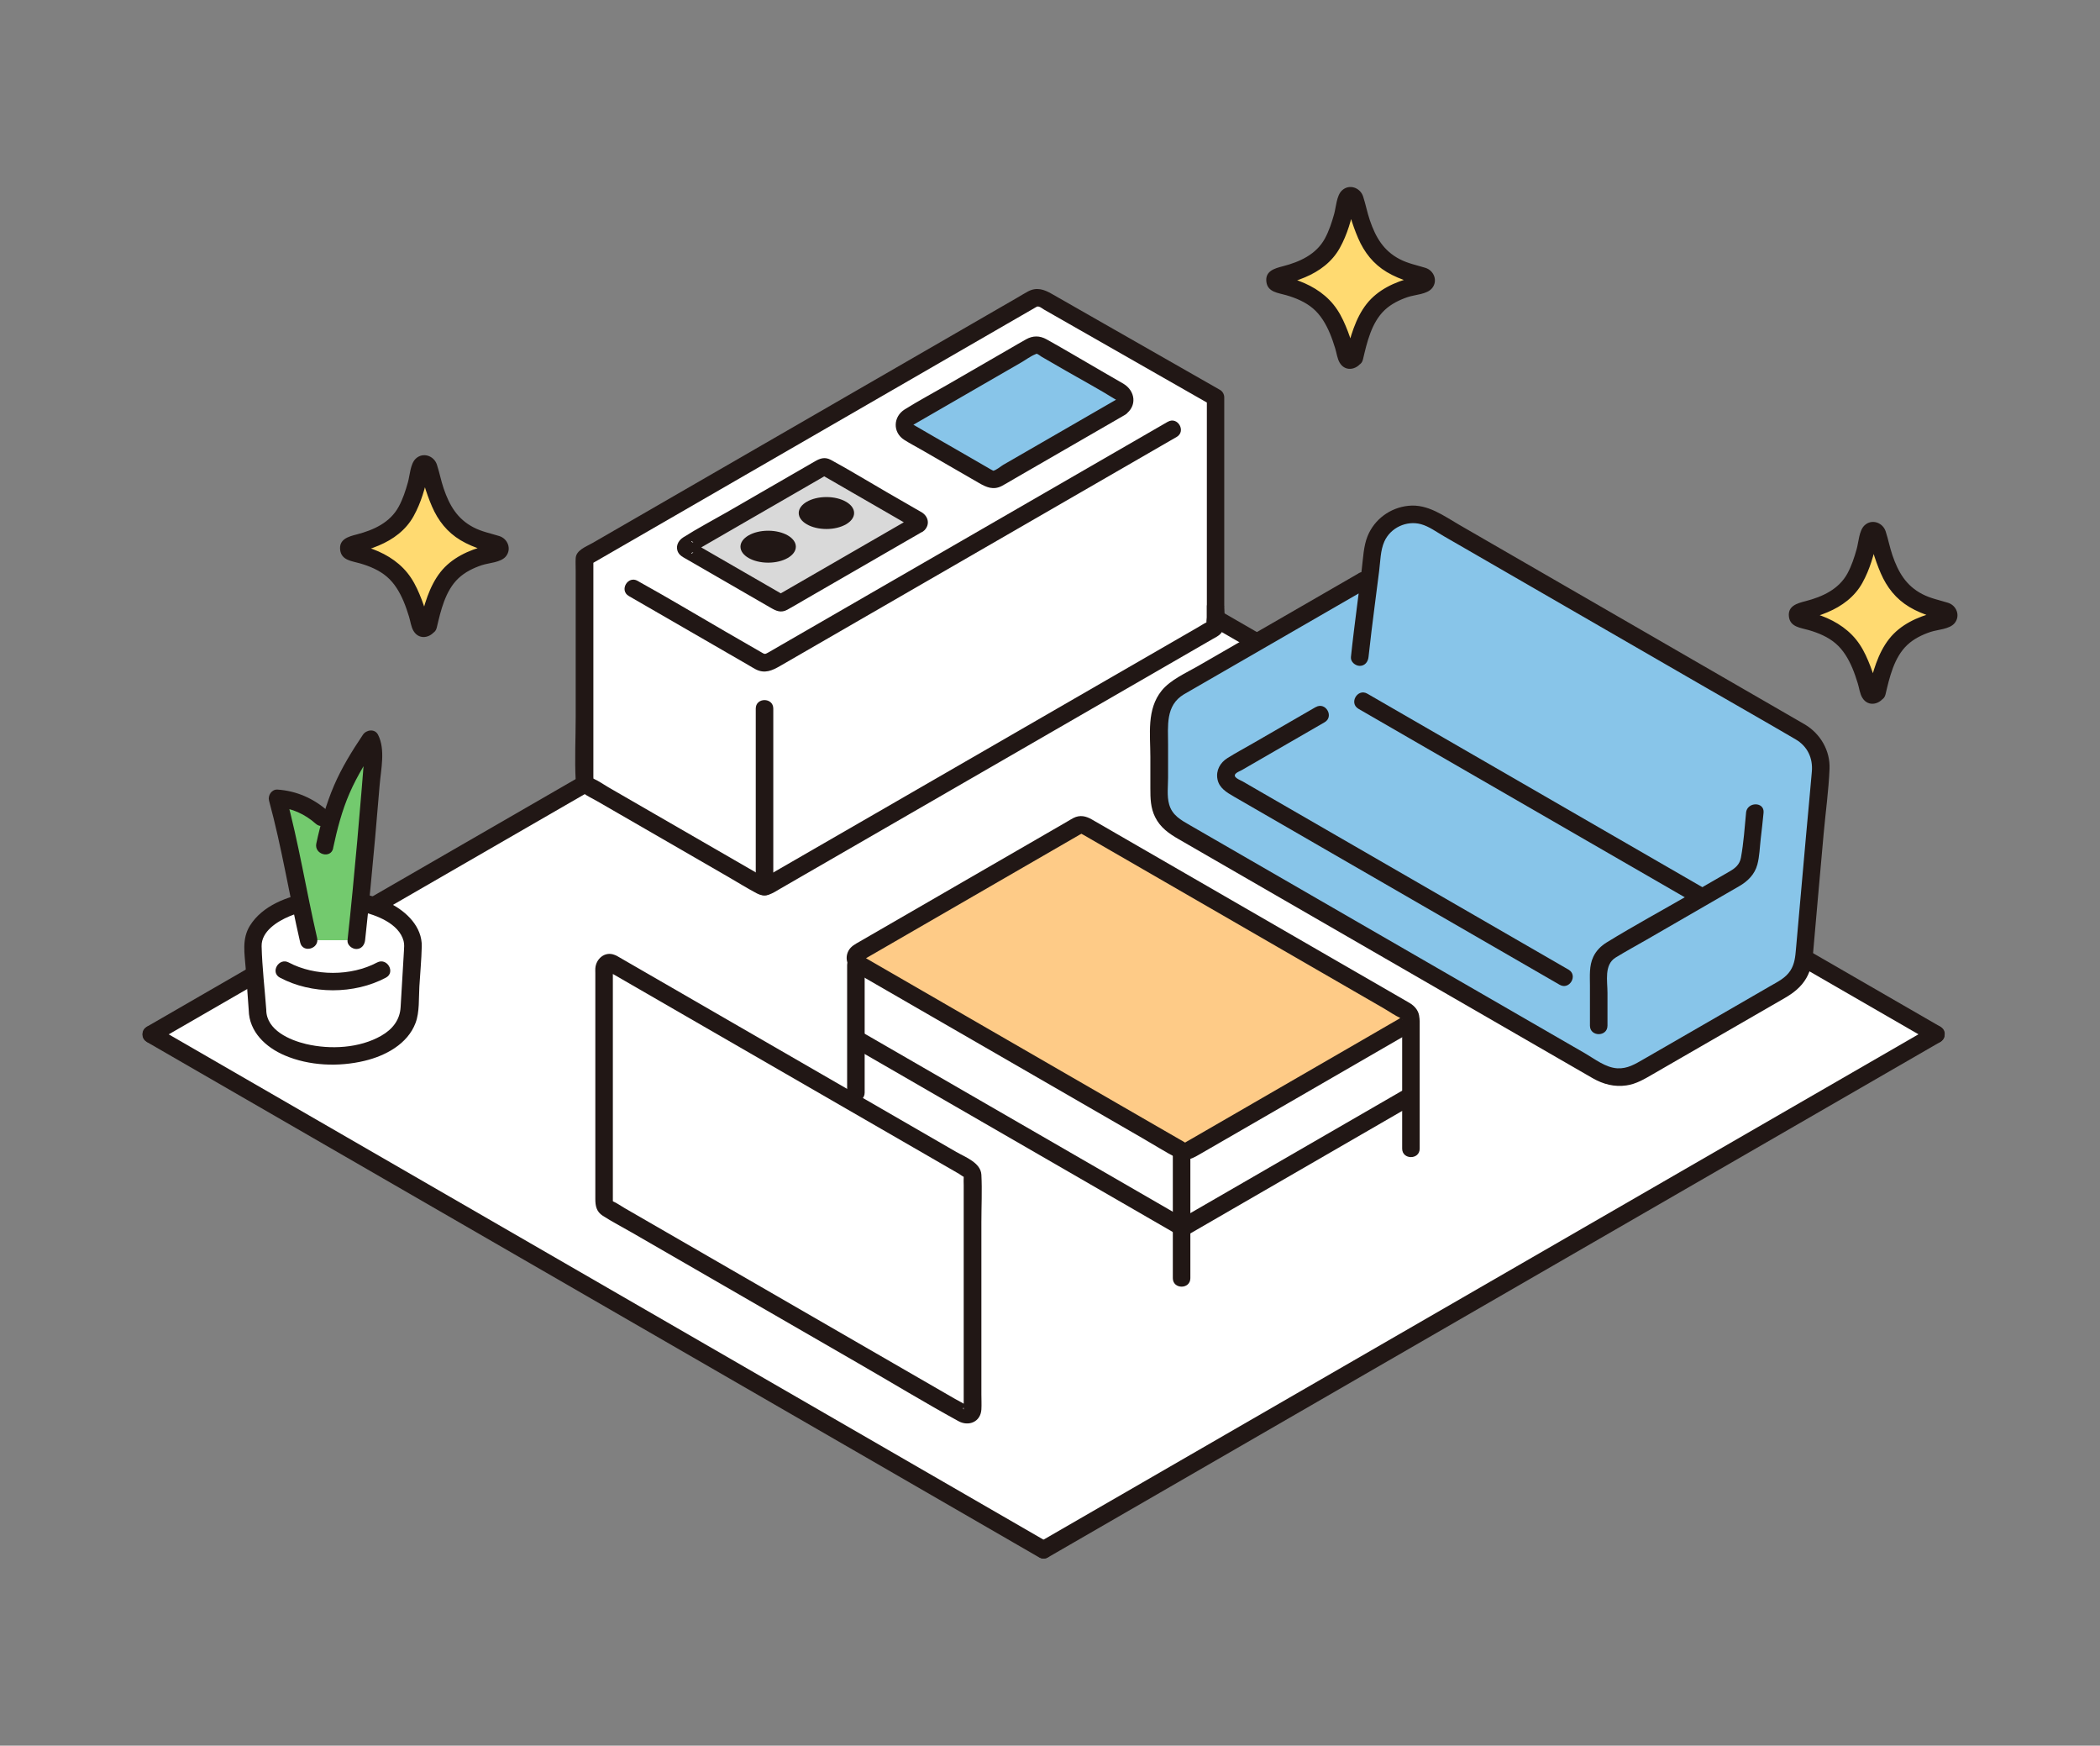 <?xml version="1.0" encoding="UTF-8"?><svg id="_レイヤー_1" xmlns="http://www.w3.org/2000/svg" viewBox="0 0 430 357.35"><rect x="0" y="0" width="430" height="357.35" fill="#808080" stroke="none"/><defs><style>.cls-1{fill:#88c5e9;}.cls-1,.cls-2,.cls-3,.cls-4,.cls-5,.cls-6,.cls-7{stroke-width:0px;}.cls-2{fill:#ffda71;}.cls-3{fill:#211715;}.cls-4{fill:#73ca6e;}.cls-5{fill:#d9d9d9;}.cls-6{fill:#fff;}.cls-7{fill:#fecb87;}</style></defs><g id="group"><path class="cls-6" d="M213.67,106.26c-65.17,37.61-126.93,73.26-182.72,105.47,57.03,32.92,127.92,73.86,182.73,105.52,54.82-31.67,125.78-72.63,182.73-105.52-55.8-32.22-117.55-67.86-182.74-105.47Z"/><path class="cls-3" d="M214.59,318.8c23.25-13.43,46.5-26.86,69.76-40.29,24.59-14.2,49.17-28.39,73.76-42.59,13.07-7.55,26.14-15.09,39.21-22.64,2-1.16.19-4.26-1.81-3.1-23.76,13.72-47.52,27.44-71.28,41.16-24.44,14.11-48.89,28.23-73.33,42.34-12.7,7.34-25.41,14.67-38.11,22.01-2,1.16-.19,4.26,1.81,3.1h0Z"/><path class="cls-3" d="M212.77,107.81c24.95,14.4,49.9,28.79,74.85,43.19,23.47,13.54,46.93,27.09,70.4,40.63,12.5,7.22,25,14.43,37.5,21.65,2.01,1.16,3.82-1.95,1.81-3.1-22.71-13.12-45.43-26.23-68.14-39.34-24.09-13.91-48.19-27.81-72.29-41.72-14.1-8.14-28.21-16.28-42.31-24.42-2.01-1.16-3.82,1.95-1.81,3.1h0Z"/><path class="cls-3" d="M30.05,213.29c23.77,13.73,47.55,27.45,71.32,41.18,24.44,14.11,48.87,28.22,73.31,42.33,12.7,7.33,25.4,14.67,38.1,22.01,2.01,1.16,3.82-1.95,1.81-3.1-23.24-13.43-46.49-26.85-69.73-40.27-24.58-14.2-49.17-28.39-73.75-42.59-13.08-7.55-26.16-15.1-39.24-22.66-2.01-1.16-3.82,1.95-1.81,3.1h0Z"/><path class="cls-3" d="M31.86,213.29c22.71-13.11,45.42-26.22,68.14-39.34,24.09-13.91,48.19-27.81,72.28-41.72,14.1-8.14,28.2-16.28,42.3-24.42,2-1.16.19-4.26-1.81-3.1-24.94,14.4-49.89,28.8-74.83,43.19-23.46,13.54-46.93,27.09-70.39,40.63-12.5,7.21-25,14.43-37.49,21.65-2,1.16-.19,4.26,1.81,3.1h0Z"/><g id="_パス_"><path class="cls-6" d="M52.73,206.8l-.96-13.19c0-5.23,7.34-9.47,16.4-9.47s16.4,4.24,16.4,9.47l-.78,13.04c0,5.23-6.56,9.47-15.62,9.47s-15.44-4.08-15.44-9.31Z"/></g><g id="_パス_-2"><path class="cls-3" d="M54.53,206.8c-.32-4.35-.85-8.74-.96-13.1-.07-3.05,3.22-5.09,5.67-6.12,4.49-1.88,9.84-2.13,14.55-1.03,3.22.75,7.89,2.46,8.85,6.07.18.7.11,1.36.07,2.07l-.22,3.72c-.15,2.59-.32,5.18-.46,7.76s-1.62,4.52-3.96,5.85c-4.48,2.57-10.44,2.86-15.39,1.7-3.38-.8-8.08-2.84-8.16-6.93-.04-2.31-3.64-2.32-3.59,0,.09,4.44,3.49,7.6,7.35,9.25,5.05,2.16,11.05,2.39,16.36,1.12,4.27-1.02,8.82-3.43,10.45-7.76.84-2.22.64-5.11.78-7.45.16-2.73.43-5.47.49-8.2.1-4-3.09-7.1-6.41-8.79-5.01-2.56-10.92-3.09-16.42-2.25-4.58.69-9.81,2.67-12.36,6.79-1.69,2.73-1.08,5.73-.86,8.74.21,2.85.42,5.7.62,8.55.17,2.29,3.76,2.31,3.59,0Z"/></g><path class="cls-4" d="M63.19,192.47c-1.76-7.6-4.14-20.89-6.38-29.04,4.02.22,7.86,2.2,10.64,5.55,1.8-6.83,4.05-11.24,8.38-17.67.69,1.18.61,2.83.49,4.34-.84,10.82-2.19,26-3.38,36.81"/><path class="cls-3" d="M68.21,173.61c.82-3.84,1.81-7.68,3.39-11.29s3.63-6.87,5.79-10.1h-3.1c.71,1.39.25,3.38.13,4.87s-.24,3.04-.37,4.56c-.29,3.5-.59,7.01-.9,10.51-.61,6.77-1.25,13.55-1.99,20.31-.11.97.9,1.79,1.8,1.8,1.06.01,1.69-.84,1.8-1.8.77-7.04,1.44-14.1,2.07-21.15.32-3.55.62-7.09.91-10.64.27-3.25,1.21-7.24-.33-10.27-.65-1.28-2.4-1.05-3.1,0-2.23,3.32-4.34,6.73-5.92,10.41s-2.75,7.79-3.62,11.84c-.48,2.26,2.98,3.22,3.46.96h0Z"/><g id="_パス_-3"><path class="cls-3" d="M77.21,197.03c-5.32,2.83-12.76,2.83-18.08,0-2.04-1.09-3.86,2.02-1.81,3.1,6.48,3.45,15.22,3.45,21.7,0,2.04-1.09.23-4.19-1.81-3.1h0Z"/></g><path class="cls-3" d="M64.93,191.99c-2.23-9.65-3.77-19.47-6.38-29.04l-1.73,2.27c2.94.2,5.64,1.45,7.83,3.4,1.72,1.54,4.27-1,2.54-2.54-2.93-2.62-6.44-4.18-10.37-4.45-1.18-.08-2.02,1.21-1.73,2.27,2.61,9.56,4.15,19.38,6.38,29.04.52,2.25,3.99,1.3,3.46-.96h0Z"/><path class="cls-6" d="M248.88,124.06c0-11.07,0-42.71,0-42.71-8.83-5.04-35.39-20.2-35.39-20.2-.62-.35-1.38-.35-2,0,0,0-68.35,39.46-91.82,53.02,0,7.11,0,45.68,0,45.68,0,.36.19.69.5.87,4.07,2.35,31.81,18.36,35.87,20.71.31.18.68.18.99,0,6.94-4.01,84.4-48.73,91.34-52.74.31-.18.5-.51.5-.87,0,0,0-1.42,0-3.77Z"/><g id="_パス_-4"><path class="cls-5" d="M188.01,107.29l-27.91,16.11c-.13.08-.3.08-.44,0l-19.03-10.99c-.29-.17-.29-.59,0-.76l27.91-16.11c.13-.08.3-.08.44,0l19.03,10.99c.29.17.29.59,0,.76Z"/></g><path class="cls-1" d="M229.51,83.33l-25.08,14.48c-.67.39-1.51.39-2.18,0l-16.2-9.35c-1.16-.67-1.16-2.35,0-3.02l25.08-14.48c.67-.39,1.51-.39,2.18,0l16.2,9.35c1.16.67,1.16,2.35,0,3.02Z"/><path class="cls-3" d="M154.75,145.05v36.51c0,2.31,3.59,2.32,3.59,0v-36.51c0-2.31-3.59-2.32-3.59,0h0Z"/><path class="cls-3" d="M250.68,124.06c0-12.88,0-25.76,0-38.64,0-1.36,0-2.72,0-4.07,0-.63-.34-1.24-.89-1.55-11.47-6.55-22.95-13.09-34.42-19.64-1.57-.9-3.08-1.45-4.87-.5-.73.39-1.43.83-2.14,1.24-3.74,2.16-7.48,4.32-11.22,6.48-12.89,7.44-25.78,14.89-38.67,22.33-12.39,7.15-24.78,14.31-37.17,21.46-1.28.74-3.33,1.44-3.42,3.1-.05.85,0,1.71,0,2.56,0,2.82,0,5.63,0,8.45,0,7.17,0,14.33,0,21.5,0,4.3-.23,8.68,0,12.97.13,2.34,2.58,3.21,4.35,4.23,2.62,1.51,5.23,3.02,7.85,4.53,6.38,3.68,12.77,7.37,19.15,11.06,1.9,1.1,3.77,2.27,5.7,3.29s3.24-.01,4.81-.92c8.82-5.09,17.64-10.19,26.47-15.28,12.48-7.2,24.95-14.41,37.43-21.61,8.24-4.76,16.48-9.52,24.72-14.27.53-.3,1.14-.59,1.56-1.04,1.24-1.34.76-4.04.76-5.68,0-2.31-3.59-2.32-3.59,0,0,.78,0,1.56,0,2.34,0,.26-.14,1.03,0,1.26.19.31.62-.48.23-.42-.1.01-.21.13-.29.17-.57.27-1.12.65-1.67.96-1.78,1.03-3.56,2.06-5.34,3.08-5.74,3.31-11.48,6.63-17.22,9.94-14.44,8.34-28.89,16.68-43.33,25.02-5.56,3.21-11.11,6.42-16.67,9.62-1.67.96-3.34,1.93-5.01,2.89-.39.22-1.19.5-1.47.85-.25.31.69.31.45-.02-.07-.1-.31-.18-.42-.24-.49-.29-.99-.57-1.48-.86-6.87-3.96-13.73-7.93-20.6-11.89-3.24-1.87-6.49-3.75-9.73-5.62-.97-.56-1.96-1.28-2.99-1.73-.07-.03-.17-.13-.24-.14l-.07-.04c-.27-.17-.18.03.26.61.01,0,0-.06,0-.07.07-.14,0-.51,0-.66,0-13.99,0-27.98,0-41.97,0-.99,0-1.98,0-2.97l-.89,1.55c8.95-5.17,17.9-10.34,26.85-15.5,11.03-6.37,22.07-12.74,33.1-19.11,8.53-4.93,17.06-9.85,25.59-14.78l5.81-3.35c.32-.19.42-.29.76-.21s.75.43,1.05.6l2,1.14c9.85,5.62,19.7,11.24,29.56,16.87l2.68,1.53-.89-1.55c-.01,10.97,0,21.95,0,32.92,0,3.26,0,6.53,0,9.79,0,2.31,3.59,2.32,3.59,0Z"/><path class="cls-3" d="M239.13,86.33c-9.42,5.44-18.84,10.88-28.26,16.32-9.96,5.75-19.92,11.5-29.88,17.25-7.01,4.05-14.02,8.09-21.03,12.14-.9.52-1.8,1.04-2.7,1.56-.65.38-.72.3-1.33-.05l-7.4-4.27c-5.86-3.39-11.68-6.88-17.6-10.16-.12-.07-.24-.14-.36-.21-2.01-1.16-3.82,1.95-1.81,3.1,5.19,3,10.38,5.99,15.57,8.99,2.96,1.71,5.92,3.42,8.88,5.13.5.29,1,.61,1.52.88,1.86.96,3.4.25,5.02-.69,6.29-3.63,12.57-7.26,18.86-10.89,9.88-5.7,19.76-11.41,29.63-17.11s19.66-11.35,29.48-17.02c1.07-.62,2.14-1.24,3.22-1.86,2-1.16.19-4.26-1.81-3.1h0Z"/><path class="cls-3" d="M228.6,81.78c-6.13,3.54-12.25,7.08-18.38,10.61l-4.77,2.75c-.52.3-1.51,1.17-2.13,1.23.11-.01-.26-.17-.38-.24-.52-.32-1.06-.61-1.59-.92l-5.54-3.2c-2.95-1.7-5.91-3.38-8.84-5.1.03.02-.13.13.12,0,.32-.17.64-.37.95-.55l3.97-2.29,11.93-6.89,5.13-2.96c.94-.54,1.93-1.3,2.94-1.7.21-.08.19-.11.21-.11.31.03.79.46,1.05.61l4.97,2.87c3.33,1.92,6.75,3.75,10.02,5.79.09.06.22.1.3.17.04.04,0-.06.02-.07-1.89,1.31-.09,4.43,1.81,3.1,2.51-1.74,2.1-4.88-.39-6.35-1.51-.89-3.03-1.75-4.55-2.63-3.7-2.14-7.38-4.33-11.12-6.42-1.43-.8-2.82-.81-4.25-.01-1.19.66-2.36,1.36-3.54,2.04-4.2,2.43-8.4,4.85-12.6,7.28-2.89,1.67-5.86,3.25-8.69,5.02-2.36,1.47-2.51,4.68-.11,6.22,1.12.72,2.33,1.34,3.49,2.01,3.94,2.27,7.87,4.54,11.81,6.82,1.52.88,2.94,1.53,4.71.61.89-.47,1.75-1.01,2.62-1.51,7.36-4.25,14.71-8.49,22.07-12.74.18-.11.37-.21.55-.32,2-1.16.19-4.26-1.81-3.1Z"/><g id="_パス_-5"><path class="cls-3" d="M187.1,105.74c-8.13,4.7-16.27,9.39-24.4,14.09l-2.51,1.45c-.25.14-.49.28-.74.43-.19.11-.43.13-.05.03h.96c.46.12-.1-.06-.31-.18l-1.34-.77-4.57-2.64c-3.39-1.96-6.78-3.92-10.17-5.87l-1.75-1.01c-.16-.09-.33-.22-.5-.29-.48-.19.16-.46.43.59v.96c-.27,1.07-.91.78-.43.6.2-.08.39-.23.58-.33l2.04-1.18c2.23-1.29,4.47-2.58,6.7-3.87,4.97-2.87,9.94-5.74,14.91-8.61l2.51-1.45c.25-.14.49-.28.74-.43.19-.11.43-.13.05-.03h-.96c-.46-.12.1.06.31.18l1.34.77,4.57,2.64c3.39,1.96,6.78,3.92,10.17,5.87l1.75,1.01c.16.09.33.22.5.29.48.19-.16.46-.43-.59v-.96l.24-.42c-1.63,1.65.91,4.19,2.54,2.54,1.15-1.16.84-2.79-.48-3.64-.46-.29-.95-.55-1.42-.82l-5.84-3.37c-3.8-2.19-7.55-4.5-11.41-6.59-1.21-.65-2.18-.33-3.25.29l-4.19,2.42c-4.56,2.63-9.12,5.27-13.68,7.9-3.04,1.75-6.19,3.4-9.15,5.28-1.05.67-1.63,1.96-.95,3.13.33.56.87.85,1.4,1.15l4.92,2.84c4.2,2.42,8.4,4.85,12.59,7.27,1.12.65,2.09,1.1,3.38.4,1.14-.61,2.25-1.3,3.37-1.94,7.92-4.57,15.84-9.14,23.76-13.72l.57-.33c2-1.16.19-4.26-1.81-3.1Z"/></g><g id="_パス_-6"><ellipse class="cls-3" cx="169.22" cy="105.02" rx="5.67" ry="3.27"/></g><g id="_パス_-7"><ellipse class="cls-3" cx="157.29" cy="111.91" rx="5.67" ry="3.27"/></g><path class="cls-1" d="M347.69,212.48c-4.53,2.61-8.83,5.1-12.05,6.96-2.53,1.46-5.65,1.45-8.18,0-29.78-17.2-56.76-32.77-86.44-49.9-2.27-1.31-3.67-3.73-3.67-6.35,0-3.63,0-9.23,0-15.42,0-2.94,1.57-5.66,4.11-7.13l37.61-21.71,1.34-.74c.25-1.92.5-3.86.75-5.76.76-5.79,7.16-8.95,12.22-6.03,14.02,8.1,35.04,20.24,35.04,20.24l40.29,23.26c2.77,1.6,4.36,4.66,4.07,7.85-1.2,12.95-2.73,30.29-3.42,38.2-.23,2.65-1.74,5.02-4.04,6.35-4.88,2.82-11.47,6.62-17.63,10.18Z"/><path class="cls-3" d="M278.18,145.11c18.04,10.42,36.08,20.84,54.12,31.25,5.08,2.93,10.16,5.86,15.23,8.79,2.01,1.16,3.82-1.95,1.81-3.1-17.9-10.33-35.79-20.66-53.69-31-5.22-3.02-10.44-6.03-15.67-9.05-2.01-1.16-3.82,1.95-1.81,3.1h0Z"/><path class="cls-3" d="M269.41,144.74c-4.25,2.46-8.51,4.91-12.76,7.37-1.77,1.02-3.58,1.99-5.31,3.07-1.5.94-2.39,2.52-2.05,4.32s1.87,2.7,3.37,3.57c14.06,8.12,28.12,16.24,42.18,24.36,8.17,4.72,16.35,9.44,24.52,14.16,2.01,1.16,3.82-1.95,1.81-3.1-14.63-8.44-29.26-16.89-43.88-25.34-6.47-3.73-12.93-7.47-19.4-11.2-1.14-.66-2.28-1.32-3.42-1.98-.54-.31-2.18-.86-1.44-1.61.3-.31.9-.52,1.27-.73l3.01-1.74c4.64-2.68,9.28-5.36,13.92-8.04,2-1.16.19-4.26-1.81-3.1h0Z"/><path class="cls-3" d="M278.17,117.38c-6.63,3.83-13.26,7.65-19.89,11.48-4.33,2.5-8.65,4.99-12.98,7.49-2.46,1.42-5.59,2.77-7.42,5.01-3.13,3.84-2.33,8.97-2.33,13.59,0,2.12,0,4.25,0,6.37s.03,4.04.98,5.95c1.06,2.15,2.86,3.39,4.88,4.55,2.41,1.39,4.83,2.79,7.24,4.18,4.75,2.74,9.49,5.48,14.24,8.22,18.65,10.77,37.31,21.53,55.96,32.3,2.43,1.4,4.84,2.81,7.28,4.2,2.15,1.23,4.43,1.83,6.91,1.47,2.02-.29,3.69-1.31,5.42-2.31s3.32-1.92,4.99-2.88c7.32-4.23,14.65-8.46,21.97-12.68,1.8-1.04,3.39-2.26,4.45-4.1.99-1.71,1.24-3.53,1.41-5.47.32-3.6.63-7.21.95-10.81.39-4.44.79-8.88,1.19-13.32s1.02-8.83,1.2-13.24c.15-3.72-1.86-7.16-5.02-9.06-.69-.41-1.39-.8-2.09-1.21-3.64-2.1-7.28-4.21-10.93-6.31-8.4-4.85-16.81-9.7-25.21-14.56-7.22-4.17-14.43-8.33-21.65-12.5-3.64-2.1-7.27-4.2-10.91-6.3-3.24-1.87-6.47-4.31-10.42-3.9-3.71.38-6.95,2.74-8.36,6.21-.84,2.08-.9,4.46-1.18,6.67-.32,2.47-.64,4.94-.95,7.42-.45,3.55-.91,7.11-1.28,10.67-.1.97.9,1.79,1.8,1.8,1.06.01,1.7-.84,1.8-1.8.37-3.49.82-6.98,1.26-10.46.3-2.39.61-4.79.92-7.18.25-1.95.25-4.2,1.06-6.01,1.26-2.83,4.54-4.37,7.52-3.55,1.66.46,3.16,1.59,4.64,2.44,1.73,1,3.46,2,5.2,3,8.96,5.18,17.93,10.35,26.89,15.53,6.66,3.85,13.32,7.69,19.98,11.54s13.36,7.65,20,11.54c2.41,1.41,3.54,3.82,3.31,6.57-.36,4.3-.79,8.6-1.17,12.89-.7,7.8-1.39,15.61-2.08,23.41-.14,1.59-.26,3.08-1.15,4.46-.98,1.52-2.59,2.28-4.11,3.16-3.49,2.02-6.98,4.03-10.47,6.05s-7.22,4.17-10.83,6.25c-1.55.89-3.1,1.79-4.65,2.68-1.72.99-3.29,1.97-5.36,1.86-2.43-.14-4.61-1.9-6.65-3.08-2.27-1.31-4.54-2.62-6.81-3.93-4.54-2.62-9.07-5.24-13.61-7.86-8.86-5.11-17.72-10.23-26.58-15.34s-18.03-10.41-27.04-15.61c-2.27-1.31-4.54-2.62-6.81-3.93-1.88-1.08-3.65-2.04-4.28-4.27-.49-1.71-.22-3.74-.22-5.51,0-2.23,0-4.46,0-6.7,0-3.86-.57-8.03,3.23-10.32.61-.36,1.23-.71,1.84-1.06,3.46-2,6.92-4,10.38-5.99,7.96-4.59,15.91-9.19,23.87-13.78.5-.29,1.01-.58,1.51-.87,2-1.16.19-4.26-1.81-3.1h0Z"/><g id="_パス_-8"><path class="cls-3" d="M357.53,166.36c-.29,3.05-.5,6.19-1.05,9.2-.26,1.4-1.13,2.13-2.26,2.79l-8.06,4.65c-5.71,3.3-11.54,6.46-17.16,9.91-1.18.72-2.17,1.71-2.76,2.97-.87,1.85-.68,3.9-.68,5.9,0,2.73,0,5.45,0,8.18,0,2.31,3.59,2.32,3.59,0s0-4.48,0-6.72c0-2.42-.73-5.75,1.68-7.23,2.06-1.26,4.19-2.42,6.28-3.62,6.33-3.66,12.66-7.31,18.99-10.97,1.76-1.01,3.2-2.42,3.74-4.45.45-1.68.49-3.55.69-5.27s.41-3.55.58-5.33c.22-2.3-3.37-2.28-3.59,0h0Z"/></g><path class="cls-6" d="M241.93,235.54c.44.26.98.26,1.42,0,5.21-3.01,36.31-20.98,44.85-25.92.27-.15.45-.37.57-.62.09,0,.14.02.14.02v15.29c-.65.38-1.01.58-1.01.58-1.05.6-44.37,25.65-45.7,26.41-2.98-1.72-64.13-37.03-66.04-38.13v-15.61c11.46,6.62,58.91,34.02,65.77,37.98Z"/><g id="_パス_-9"><path class="cls-3" d="M175.25,214.72c7.48,4.32,14.96,8.64,22.44,12.96,11.49,6.64,22.99,13.27,34.48,19.91,3.04,1.76,6.08,3.51,9.12,5.27.56.32,1.25.32,1.81,0,5.25-3.03,10.5-6.07,15.74-9.1,8.02-4.64,16.04-9.27,24.06-13.91,1.97-1.14,3.93-2.27,5.9-3.41s.19-4.26-1.81-3.1c-5.18,2.99-10.36,5.99-15.54,8.98-8.04,4.65-16.08,9.29-24.12,13.94-2.01,1.16-4.03,2.33-6.04,3.49h1.81c-7.73-4.47-15.47-8.93-23.2-13.4-11.42-6.6-22.84-13.19-34.27-19.79-2.86-1.65-5.71-3.3-8.57-4.95-2.01-1.16-3.82,1.95-1.81,3.1h0Z"/></g><path class="cls-3" d="M287.11,209.02v26.11c0,2.31,3.59,2.32,3.59,0v-26.11c0-2.31-3.59-2.32-3.59,0h0Z"/><path class="cls-3" d="M173.46,197.55v26.11c0,2.31,3.59,2.32,3.59,0v-26.11c0-2.31-3.59-2.32-3.59,0h0Z"/><path class="cls-3" d="M240.15,235.54v26.11c0,2.31,3.59,2.32,3.59,0v-26.11c0-2.31-3.59-2.32-3.59,0h0Z"/><g id="_パス_-10"><path class="cls-7" d="M175.86,197.38c10.93,6.31,59.15,34.16,66.07,38.15.44.26.98.26,1.42,0,5.21-3.01,36.31-20.98,44.85-25.92.96-.55.96-1.93,0-2.48-11.55-6.68-57.1-32.98-66.07-38.15-.44-.26-.97-.26-1.42,0-5.19,3-36.32,20.98-44.85,25.92-.96.55-.96,1.93,0,2.48Z"/></g><g id="_パス_-11"><path class="cls-3" d="M174.95,198.94c6.76,3.9,13.52,7.81,20.29,11.71,9.23,5.33,18.46,10.66,27.7,15.99,3.76,2.17,7.51,4.34,11.27,6.51,2.22,1.28,4.41,2.67,6.69,3.86,1.98,1.03,3.5,0,5.18-.97,1.49-.86,2.98-1.72,4.47-2.58,4.35-2.51,8.7-5.03,13.05-7.54,8.34-4.82,16.68-9.64,25.01-14.46,2.71-1.56,2.67-4.62-.02-6.17-1.35-.78-2.7-1.56-4.05-2.34-3.82-2.21-7.65-4.42-11.47-6.62-9.54-5.51-19.07-11.01-28.61-16.52-6.96-4.02-13.91-8.03-20.87-12.05-1.23-.71-2.45-.99-3.78-.32-.43.22-.85.49-1.27.73-1.42.82-2.84,1.64-4.25,2.46-4.26,2.46-8.51,4.92-12.77,7.38-8.51,4.92-17.02,9.83-25.52,14.75-.85.49-1.76.94-2.25,1.85-.87,1.61-.18,3.34,1.22,4.34,1.88,1.35,3.68-1.77,1.81-3.1.14.1.19.7,0,.62.05.02.38-.22.43-.25.32-.19.64-.37.97-.56.71-.41,1.42-.82,2.13-1.23,1.81-1.05,3.62-2.09,5.43-3.14,4.51-2.61,9.02-5.21,13.53-7.82,7.27-4.2,14.55-8.41,21.82-12.61.13-.08.58-.26.34-.26-.21,0,.32.24.45.32.49.28.98.57,1.47.85,1.36.78,2.71,1.57,4.07,2.35,3.69,2.13,7.38,4.26,11.07,6.39,9.12,5.27,18.24,10.53,27.36,15.8,4.13,2.39,8.26,4.77,12.39,7.16,1.64.94,3.27,1.89,4.91,2.83,1.23.71,2.46,1.59,3.75,2.17.06.03.29.22.34.2-.24.08-.07-.62.06-.59-.14-.04-.78.45-.9.52-.67.39-1.34.78-2.01,1.16-1.75,1.01-3.5,2.02-5.25,3.04-4.46,2.58-8.93,5.16-13.39,7.74-7.47,4.32-14.94,8.63-22.4,12.95-.2.12-.42.22-.61.35-.28.21.1.17-.11.03-.34-.24-.73-.42-1.08-.63-1.08-.62-2.15-1.24-3.23-1.86-3.28-1.89-6.56-3.79-9.84-5.68-8.69-5.02-17.39-10.04-26.08-15.06-7.47-4.32-14.95-8.63-22.42-12.95-1.06-.61-2.12-1.22-3.18-1.84-2.01-1.16-3.82,1.95-1.81,3.1Z"/></g><g id="_パス_-12"><polygon class="cls-6" points="123.69 196.25 199.13 239.81 199.13 290.51 123.69 246.96 123.69 196.25"/></g><g id="_パス_-13"><path class="cls-3" d="M124.46,198.78c5.49,3.17,10.98,6.34,16.47,9.51,10.82,6.24,21.63,12.49,32.45,18.73,7.66,4.42,15.33,8.85,22.99,13.27.14.08,1.13.81,1.29.74-.21.09-.16-.79-.33-.5-.05.08,0,.3,0,.4-.04.55,0,1.13,0,1.68v14.63c0,10.26,0,20.52,0,30.78,0,.1-.04.3,0,.4,0,.02-.02.09,0,.11-.54-.55,1-.66,1.02-.55,0-.06-.32-.18-.36-.21-.76-.54-1.65-.95-2.46-1.42-3.45-1.99-6.91-3.99-10.36-5.98-10.63-6.14-21.26-12.27-31.88-18.41-8.47-4.89-16.93-9.78-25.4-14.66-.78-.45-1.57-1.03-2.4-1.39-.04-.02-.29-.21-.33-.19.24-.11.15.81.33.47.05-.09,0-.33,0-.43v-47.04c0-.1.04-.3,0-.4-.2-.48-.18.79-.59.62.91.37,1.97-.4,2.21-1.25.29-1.03-.36-1.84-1.25-2.21-1.98-.81-3.83.78-3.96,2.75-.02.32,0,.65,0,.98v46.23c0,1.38.21,2.59,1.52,3.43,1.9,1.22,3.93,2.27,5.89,3.4l12.96,7.48c11.14,6.43,22.28,12.87,33.43,19.3,6.85,3.95,13.63,8.07,20.56,11.87,2.08,1.14,4.53.16,4.69-2.39.06-1.02,0-2.07,0-3.09v-35.25c0-3.22.17-6.49,0-9.71-.13-2.47-3.28-3.6-5.14-4.67-3.84-2.22-7.68-4.43-11.51-6.65-11.03-6.37-22.07-12.74-33.1-19.11-7.89-4.56-15.78-9.11-23.67-13.67-.41-.24-.82-.47-1.23-.71-2.01-1.16-3.82,1.95-1.81,3.1Z"/></g><path class="cls-2" d="M87.71,128c-.19.83-1.36.84-1.57.02-.89-3.43-2.27-7.53-4.37-9.97-2.56-2.98-6.26-4.25-9.69-4.98-.85-.18-.85-1.4,0-1.58,3.4-.72,7.14-1.99,9.63-4.67,2.37-2.56,3.71-7.7,4.46-11.2.18-.85,1.38-.86,1.58-.02.83,3.49,2.32,8.65,4.69,11.21s6.03,3.93,9.32,4.65c.85.19.85,1.41-.01,1.58-3.52.7-7.37,1.91-9.93,4.89-2.1,2.44-3.3,6.61-4.11,10.07Z"/><path class="cls-3" d="M85.97,127.53c.28-.69,1.65.37,1.74-.54.02-.15-.12-.42-.16-.57-.11-.39-.22-.77-.34-1.15-.26-.85-.55-1.69-.86-2.51-.6-1.55-1.27-3.09-2.19-4.47-1.89-2.85-4.69-4.71-7.85-5.89-.71-.26-1.43-.48-2.15-.68-.36-.1-.72-.18-1.08-.27-.09-.02-.45-.16-.53-.12v1.88c.13-.03.25-.05.37-.08.7,0,1.55-.38,2.22-.58.82-.25,1.63-.54,2.42-.88,2.95-1.24,5.54-3.15,7.12-5.99s2.36-5.79,3.04-8.8c.03-.15.11-.33.11-.48l.03-.16c.21-.72-.41-.78-1.85-.17-.04.24.17.69.23.93.19.74.38,1.47.6,2.2.45,1.52.98,3.01,1.61,4.47,1.26,2.91,3.11,5.27,5.86,6.92,1.42.85,2.99,1.49,4.56,1.98.58.18,1.62.68,2.22.59l.18.04v-1.88c-.1-.04-.45.09-.54.11-.42.09-.83.18-1.25.29-3.52.89-7.01,2.49-9.3,5.4s-3.36,6.81-4.21,10.41c-.53,2.25,2.93,3.21,3.46.96.82-3.49,1.74-7.56,4.45-10.12,1.34-1.26,3.03-2.09,4.76-2.67,1.5-.5,3.9-.53,4.95-1.81,1.21-1.49.4-3.61-1.37-4.16s-3.56-.89-5.25-1.77c-3.33-1.72-4.94-4.5-6.12-7.95-.55-1.61-.86-3.29-1.39-4.9-.6-1.82-2.86-2.62-4.34-1.21-1.11,1.06-1.19,3.4-1.59,4.82-.48,1.71-1.04,3.43-1.89,5-1.77,3.26-5.14,4.79-8.59,5.68-1.71.44-3.69.98-3.39,3.22.28,2.1,2.42,2.23,4.07,2.71,1.96.57,3.91,1.38,5.48,2.72s2.64,3.17,3.45,5.09c.42,1,.77,2.04,1.09,3.08.29.93.42,2.11.93,2.95,1.27,2.1,3.96,1.29,4.75-.69.36-.91-.4-1.96-1.25-2.21-1.02-.29-1.85.36-2.21,1.25Z"/><path class="cls-2" d="M277.35,73.11c-.19.83-1.36.84-1.57.02-.89-3.43-2.27-7.53-4.37-9.97-2.56-2.98-6.26-4.25-9.69-4.98-.85-.18-.85-1.4,0-1.58,3.4-.72,7.14-1.99,9.63-4.67,2.37-2.56,3.71-7.7,4.46-11.2.18-.85,1.38-.86,1.58-.02.83,3.49,2.32,8.65,4.69,11.21,2.46,2.66,6.03,3.93,9.32,4.65.85.19.85,1.41-.01,1.58-3.52.7-7.37,1.91-9.93,4.89-2.1,2.44-3.3,6.61-4.11,10.07Z"/><path class="cls-3" d="M275.62,72.63c.28-.69,1.65.37,1.74-.54.02-.15-.12-.42-.16-.57-.11-.39-.22-.77-.34-1.15-.26-.85-.55-1.69-.86-2.51-.6-1.55-1.27-3.09-2.19-4.47-1.89-2.85-4.69-4.71-7.85-5.89-.71-.26-1.43-.48-2.15-.68-.36-.1-.72-.18-1.08-.27-.09-.02-.45-.16-.53-.12v1.88c.13-.03.25-.05.37-.08.7,0,1.55-.38,2.22-.58.82-.25,1.63-.54,2.42-.88,2.95-1.24,5.54-3.15,7.12-5.99s2.36-5.79,3.04-8.8c.03-.15.11-.33.11-.48l.03-.16c.21-.72-.41-.78-1.85-.17-.04.24.17.69.23.93.19.74.38,1.47.6,2.2.45,1.52.98,3.01,1.61,4.47,1.26,2.91,3.11,5.27,5.86,6.92,1.42.85,2.99,1.49,4.56,1.98.58.18,1.62.68,2.22.59l.18.04v-1.88c-.1-.04-.45.09-.54.11-.42.09-.83.18-1.25.29-3.52.89-7.01,2.49-9.3,5.4s-3.36,6.81-4.21,10.41c-.53,2.25,2.93,3.21,3.46.96.82-3.49,1.74-7.56,4.45-10.12,1.34-1.26,3.03-2.09,4.76-2.67,1.5-.5,3.9-.53,4.95-1.81,1.21-1.49.4-3.61-1.37-4.16s-3.56-.89-5.25-1.77c-3.33-1.72-4.94-4.5-6.12-7.95-.55-1.61-.86-3.29-1.39-4.9-.6-1.82-2.86-2.62-4.34-1.21-1.11,1.06-1.19,3.4-1.59,4.82-.48,1.71-1.04,3.43-1.89,5-1.77,3.26-5.14,4.79-8.59,5.68-1.71.44-3.69.98-3.39,3.22.28,2.1,2.42,2.23,4.07,2.71,1.96.57,3.91,1.38,5.48,2.72s2.64,3.17,3.45,5.09c.42,1,.77,2.04,1.09,3.08.29.93.42,2.11.93,2.95,1.27,2.1,3.96,1.29,4.75-.69.36-.91-.4-1.96-1.25-2.21-1.02-.29-1.85.36-2.21,1.25Z"/><path class="cls-2" d="M384.36,141.67c-.19.83-1.36.84-1.57.02-.89-3.43-2.27-7.53-4.37-9.97-2.56-2.98-6.26-4.25-9.69-4.98-.85-.18-.85-1.4,0-1.58,3.4-.72,7.14-1.99,9.63-4.67,2.37-2.56,3.71-7.7,4.46-11.2.18-.85,1.38-.86,1.58-.02.83,3.49,2.32,8.65,4.69,11.21,2.46,2.66,6.03,3.93,9.32,4.65.85.19.85,1.41-.01,1.58-3.52.7-7.37,1.91-9.93,4.89-2.1,2.44-3.3,6.61-4.11,10.07Z"/><path class="cls-3" d="M382.62,141.19c.28-.69,1.65.37,1.74-.54.02-.15-.12-.42-.16-.57-.11-.39-.22-.77-.34-1.15-.26-.85-.55-1.69-.86-2.51-.6-1.55-1.27-3.09-2.19-4.47-1.89-2.85-4.69-4.71-7.85-5.89-.71-.26-1.43-.48-2.15-.68-.36-.1-.72-.18-1.08-.27-.09-.02-.45-.16-.53-.12v1.88c.13-.03.25-.05.37-.08.7,0,1.55-.38,2.22-.58.82-.25,1.63-.54,2.42-.88,2.95-1.24,5.54-3.15,7.12-5.99s2.36-5.79,3.04-8.8c.03-.15.11-.33.11-.48l.03-.16c.21-.72-.41-.78-1.85-.17-.04.24.17.69.23.93.19.74.38,1.47.6,2.2.45,1.52.98,3.01,1.61,4.47,1.26,2.91,3.11,5.27,5.86,6.92,1.42.85,2.99,1.49,4.56,1.98.58.18,1.62.68,2.22.59l.18.04v-1.88c-.1-.04-.45.09-.54.11-.42.09-.83.18-1.25.29-3.52.89-7.01,2.49-9.3,5.4-2.33,2.96-3.36,6.81-4.21,10.41-.53,2.25,2.93,3.21,3.46.96.82-3.49,1.74-7.56,4.45-10.12,1.34-1.26,3.03-2.09,4.76-2.67,1.5-.5,3.9-.53,4.95-1.81,1.21-1.49.4-3.61-1.37-4.16s-3.56-.89-5.25-1.77c-3.33-1.72-4.94-4.5-6.12-7.95-.55-1.61-.86-3.29-1.39-4.9-.6-1.82-2.86-2.62-4.34-1.21-1.11,1.06-1.19,3.4-1.59,4.82-.48,1.71-1.04,3.43-1.89,5-1.77,3.26-5.14,4.79-8.59,5.68-1.71.44-3.69.98-3.39,3.22.28,2.1,2.42,2.23,4.07,2.71,1.96.57,3.91,1.38,5.48,2.72s2.64,3.17,3.45,5.09c.42,1,.77,2.04,1.09,3.08.29.93.42,2.11.93,2.95,1.27,2.1,3.96,1.29,4.75-.69.36-.91-.4-1.96-1.25-2.21-1.02-.29-1.85.36-2.21,1.25Z"/></g></svg>